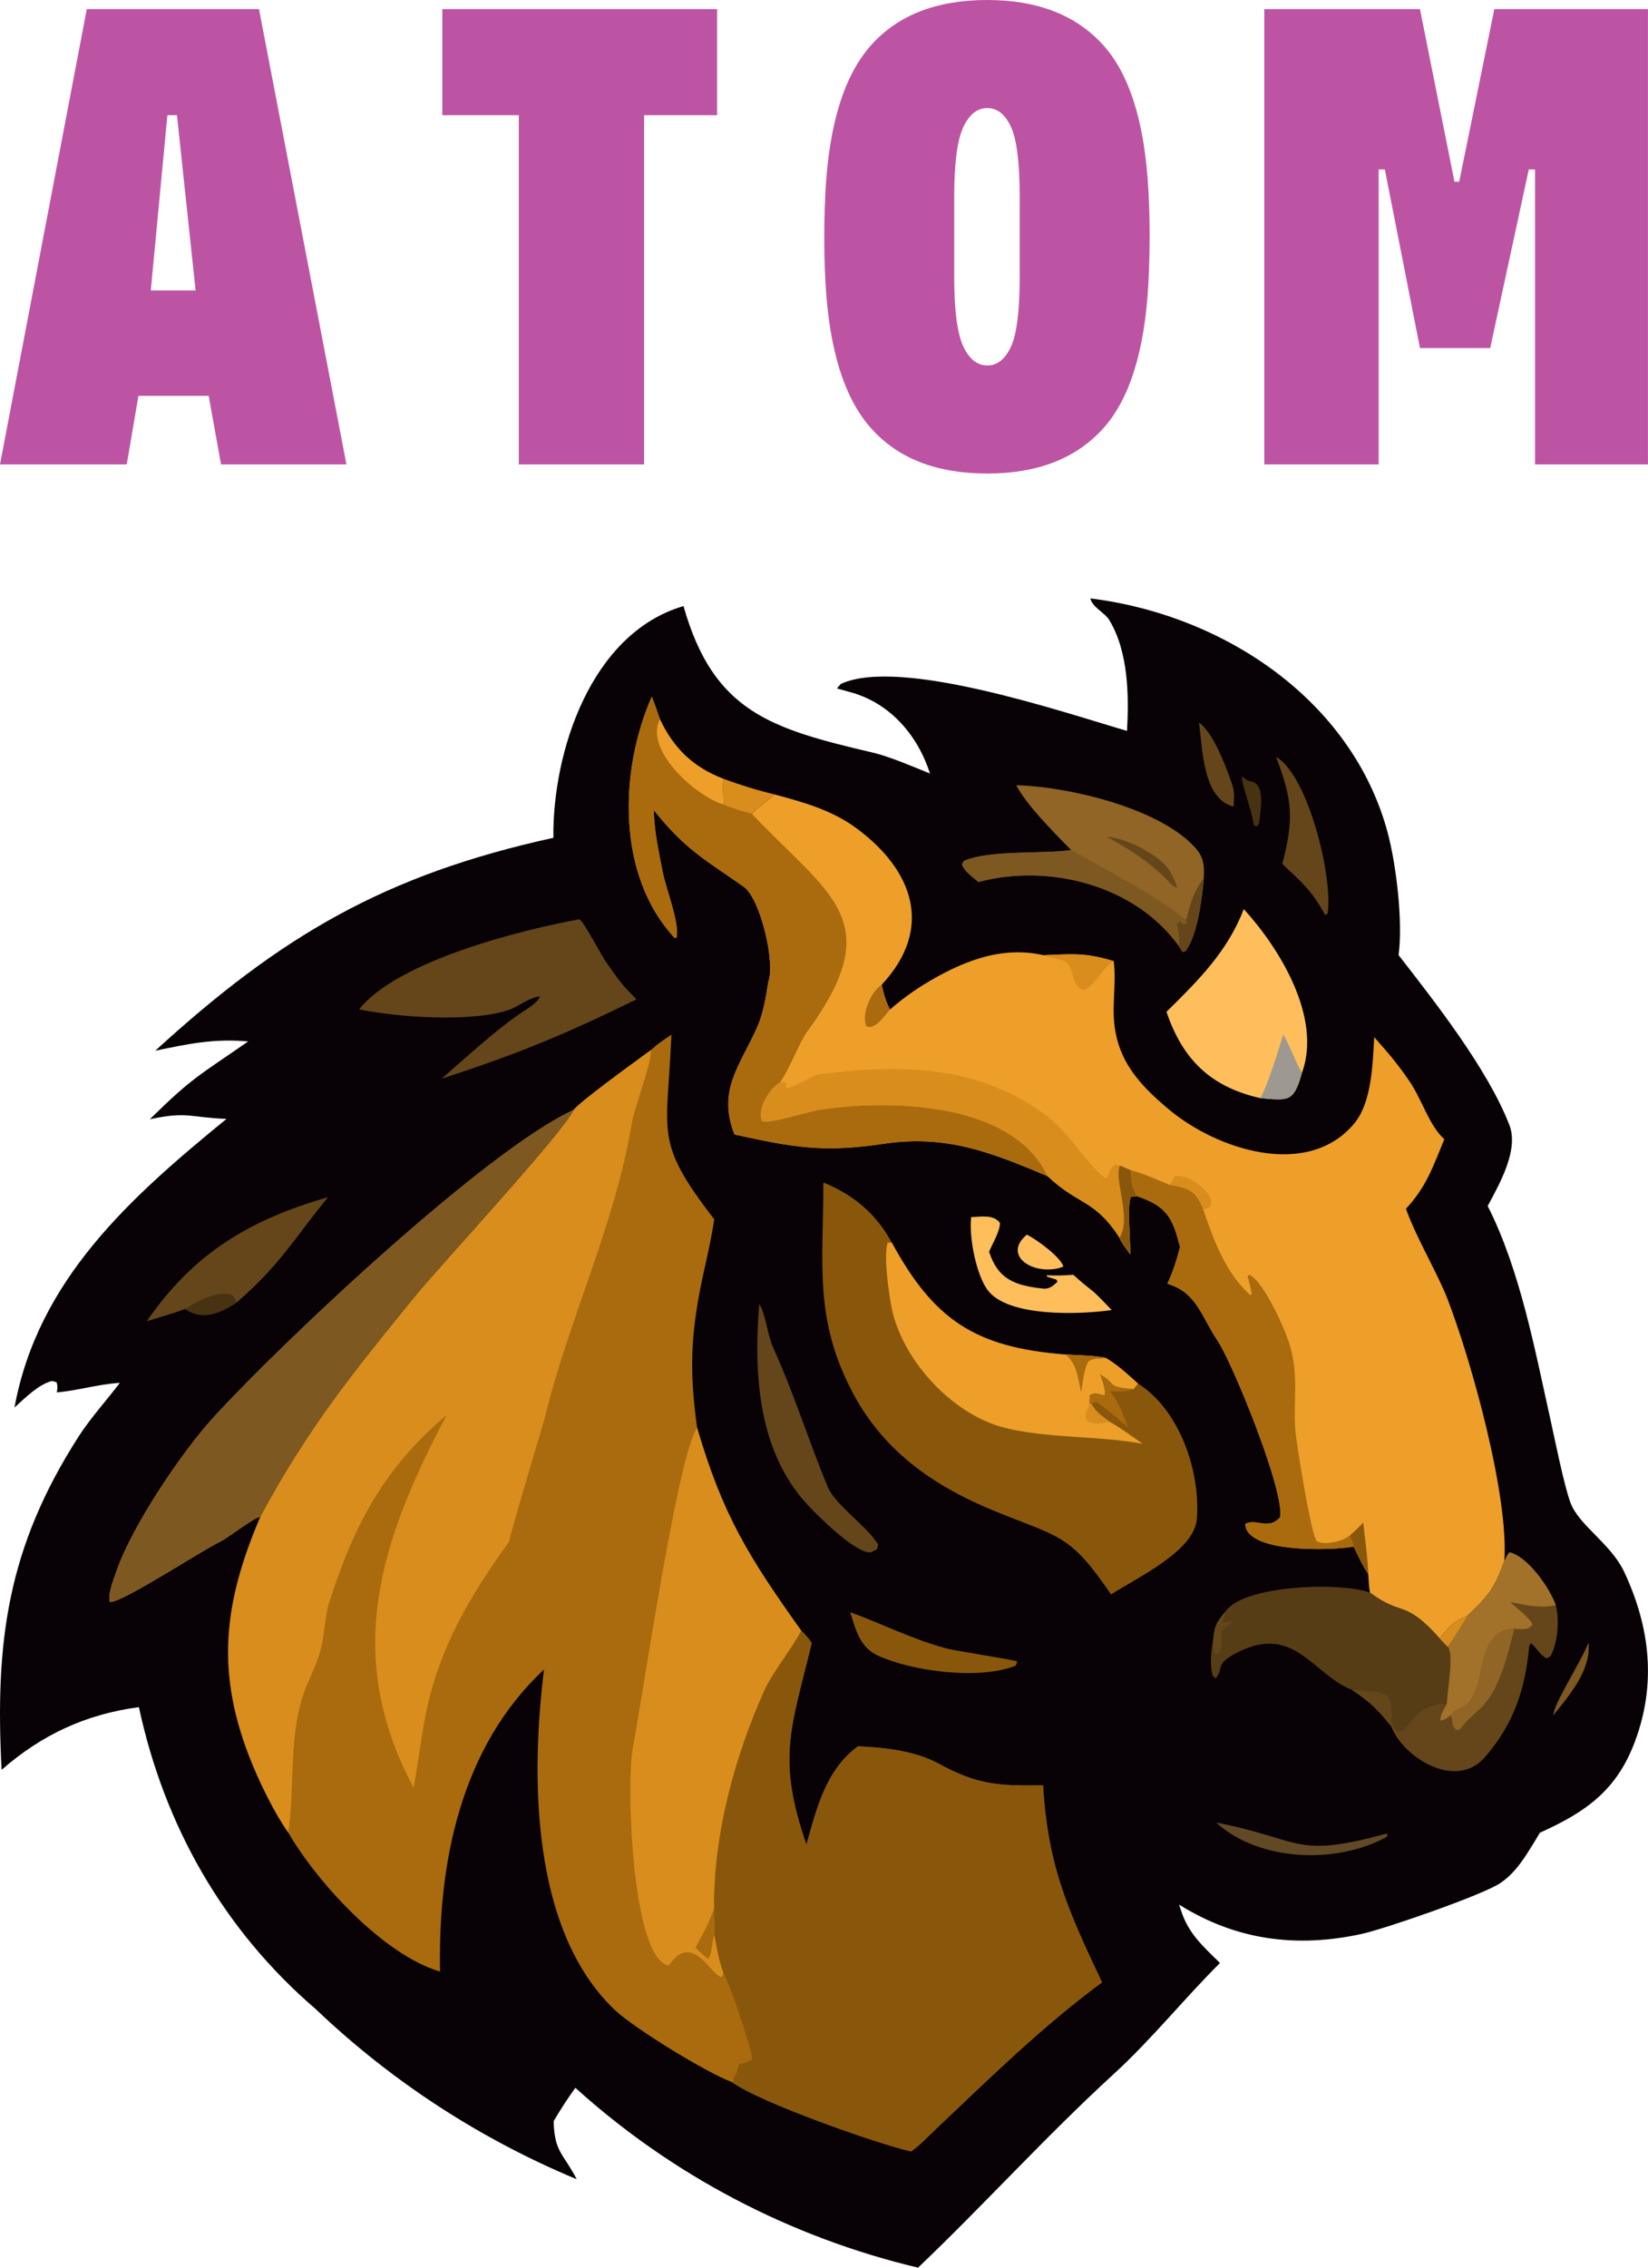 <?xml version="1.0" encoding="UTF-8"?> <svg xmlns="http://www.w3.org/2000/svg" width="32" height="44" viewBox="0 0 32 44" fill="none"><path d="M21.172 11.611C23.778 11.933 26.252 13.596 26.942 16.144C27.113 16.779 27.244 17.885 27.157 18.532C27.87 19.45 28.886 20.741 29.309 21.83C29.495 22.309 29.12 22.968 28.887 23.4C29.522 24.65 29.81 26.222 30.115 27.587C30.198 27.963 30.368 28.81 30.493 29.153C30.655 29.596 31.281 29.951 31.54 30.504C32.04 31.574 32.165 32.668 31.748 33.787C31.395 34.735 30.8 35.156 29.902 35.56C29.823 35.693 29.741 35.825 29.658 35.956C29.516 36.177 29.362 36.38 29.14 36.533C28.805 36.764 26.893 37.426 26.433 37.526C25.163 37.802 23.991 37.641 22.896 36.956C22.9 36.968 22.904 36.98 22.907 36.992L22.927 37.053C23.073 37.516 23.347 37.751 23.689 38.088C22.989 38.784 22.358 39.574 21.619 40.249C20.312 41.445 19.105 42.782 17.826 44C15.341 43.409 13.051 42.208 11.172 40.51C11.004 40.744 10.896 40.911 10.75 41.158C10.766 41.763 10.935 41.775 11.198 42.284C9.318 41.502 7.602 40.384 6.137 38.989C4.327 37.436 3.191 35.416 2.697 33.124C1.661 33.262 0.805 33.663 0.031 34.341C-0.098 31.872 0.135 30.034 1.534 27.861C1.753 27.522 2.074 27.165 2.327 26.832C1.891 26.859 1.532 26.979 1.104 27.017C1.115 26.919 1.123 26.913 1.099 26.819L1.011 26.795C0.748 26.86 0.481 27.13 0.281 27.311C0.738 24.825 2.537 23.23 4.398 21.71C3.695 21.685 3.643 21.559 2.909 21.717C3.746 20.894 3.871 20.866 4.819 20.207C4.15 20.148 3.664 20.253 3.015 20.387C5.457 18.155 7.473 16.974 10.745 16.256C10.727 14.591 11.472 12.286 13.272 11.76C13.854 13.816 14.97 14.14 16.96 14.606C17.274 14.68 17.747 14.883 18.058 15.009C17.824 14.278 17.294 13.645 16.518 13.432L16.251 13.358L16.325 13.271C17.475 12.739 20.663 13.826 21.884 14.182C21.921 13.511 21.915 12.653 21.54 12.032C21.451 11.884 21.212 11.787 21.172 11.611L21.172 11.611Z" fill="#080207"></path><path d="M13.037 20.076C12.959 22.025 12.684 22.119 13.868 23.659C13.796 24.157 13.668 24.621 13.577 25.113C13.397 26.086 13.405 26.75 13.537 27.708C14.037 29.413 14.541 30.213 15.558 31.641C15.66 31.744 15.68 31.763 15.76 31.88C15.371 33.506 15.067 34.098 15.658 35.795C15.855 35.096 16.035 34.34 16.659 33.885C17.176 33.906 17.771 33.974 18.227 34.222C18.987 34.637 19.398 34.653 20.251 34.642C20.346 36.209 20.732 37.055 21.397 38.464C20.24 39.316 19.213 40.324 18.175 41.307C18.017 41.456 17.868 41.619 17.69 41.745C17.016 41.589 14.752 40.793 14.216 40.401C13.728 40.223 12.311 39.356 11.931 38.993C10.302 37.439 10.309 34.443 10.563 32.394C8.942 33.903 8.502 36.154 8.545 38.255C7.432 37.926 6.145 36.505 5.595 35.554C5.337 35.191 5.065 34.635 4.897 34.225C4.174 32.468 4.336 31.111 5.058 29.423C4.897 29.462 4.428 29.838 4.275 29.91C3.937 30.07 2.355 31.105 2.134 31.082C2.086 30.934 2.215 30.621 2.266 30.473C2.569 29.605 3.52 28.185 4.151 27.495C5.507 26.014 9.456 22.303 11.135 21.539C11.245 21.381 12.395 20.552 12.63 20.38C12.778 20.247 12.874 20.186 13.037 20.076L13.037 20.076Z" fill="#A96B0E"></path><path d="M12.632 20.381C12.686 20.525 12.318 21.5 12.275 21.762C11.942 23.774 11.056 25.553 10.573 27.528C10.552 27.615 9.837 29.98 9.892 29.905C9.134 30.954 8.532 31.955 8.268 33.256C8.171 33.746 8.119 34.214 8.031 34.69C6.641 32.084 7.394 29.876 8.674 27.454C7.436 28.502 6.859 29.618 6.375 31.145C6.304 31.441 6.297 31.763 6.214 32.056C6.138 32.325 5.993 32.588 5.9 32.851C5.599 33.703 5.731 34.69 5.597 35.555C5.339 35.192 5.067 34.635 4.899 34.226C4.176 32.469 4.338 31.112 5.06 29.424C4.899 29.463 4.429 29.839 4.277 29.911C3.939 30.071 2.356 31.106 2.136 31.083C2.087 30.935 2.217 30.622 2.268 30.474C2.571 29.606 3.522 28.186 4.153 27.496C5.509 26.015 9.458 22.304 11.137 21.54C11.247 21.382 12.397 20.553 12.632 20.381Z" fill="#D98D1C"></path><path d="M5.06 29.423C4.899 29.462 4.429 29.838 4.277 29.91C3.939 30.07 2.356 31.105 2.136 31.082C2.087 30.934 2.217 30.621 2.268 30.473C2.571 29.605 3.522 28.186 4.153 27.495C5.509 26.014 9.458 22.303 11.137 21.539C10.968 21.949 8.559 24.545 8.072 25.141C6.855 26.633 5.987 27.704 5.06 29.423L5.06 29.423Z" fill="#7D5821"></path><path d="M15.56 31.641C15.662 31.744 15.681 31.762 15.761 31.88C15.373 33.506 15.069 34.098 15.66 35.795C15.857 35.096 16.037 34.34 16.661 33.885C17.178 33.906 17.773 33.973 18.229 34.222C18.988 34.637 19.4 34.653 20.253 34.642C20.348 36.209 20.733 37.055 21.398 38.464C20.242 39.316 19.215 40.323 18.177 41.307C18.019 41.456 17.87 41.618 17.692 41.745C17.018 41.589 14.754 40.793 14.218 40.401L14.255 40.362L14.232 40.341C14.309 40.233 14.311 40.183 14.351 40.054C14.451 40.027 14.537 40.017 14.609 39.947C14.581 39.714 14.175 38.494 14.049 38.293C13.957 38.053 13.917 37.798 13.868 37.545L13.866 37.017C13.854 35.6 14.264 34.079 14.852 32.777C14.986 32.48 15.362 31.999 15.543 31.671L15.56 31.641Z" fill="#89570B"></path><path d="M13.537 27.708C14.037 29.413 14.541 30.213 15.558 31.641L15.542 31.672C15.361 31.999 14.985 32.48 14.851 32.777C14.263 34.079 13.852 35.6 13.864 37.017L13.866 37.546C13.916 37.798 13.955 38.053 14.047 38.294L14.009 38.361C13.803 38.329 13.44 37.453 12.983 38.14C12.263 37.993 12.155 34.587 12.291 33.895C12.466 33 13.167 28.181 13.537 27.708Z" fill="#D98D1C"></path><path d="M13.868 37.546C13.918 37.799 13.957 38.053 14.049 38.294L14.011 38.361C13.805 38.329 13.442 37.454 12.984 38.14C12.998 38.02 12.992 38.023 13.047 37.917C13.178 37.821 13.338 37.814 13.505 37.785C13.598 37.878 13.643 37.928 13.752 38.005C13.827 37.93 13.813 37.749 13.859 37.579L13.868 37.546Z" fill="#D98D1C"></path><path d="M13.864 37.018L13.867 37.546L13.858 37.58C13.811 37.75 13.825 37.93 13.751 38.006C13.641 37.928 13.596 37.879 13.504 37.786C13.621 37.577 13.81 37.241 13.864 37.018Z" fill="#A96B0E"></path><path d="M12.656 13.518C12.713 13.663 12.765 13.809 12.814 13.957C13.075 14.512 13.456 14.887 14.043 15.111C14.024 15.304 14.032 15.353 14.06 15.547L14.032 15.605C14.254 15.691 14.365 15.73 14.599 15.789C14.71 15.665 14.895 15.559 15.035 15.413C15.601 15.566 16.148 15.716 16.625 16.067C17.735 16.883 18.14 18.014 17.119 19.109C17.169 19.314 17.187 19.395 17.28 19.589C17.488 19.408 17.712 19.243 17.948 19.097C18.656 18.667 19.429 18.343 20.261 18.534C20.756 18.515 21.017 18.481 21.499 18.613L21.624 18.647L21.633 18.721C21.659 18.965 21.625 19.337 21.624 19.597C21.619 20.479 22.052 20.992 22.712 21.539C23.628 22.299 25.382 22.886 26.293 21.803C26.639 21.391 26.653 20.642 26.684 20.124C26.966 20.444 27.127 20.626 27.369 20.981C27.624 21.356 27.742 21.827 28.045 22.105C27.826 22.633 27.701 23.023 27.3 23.454L27.317 23.501C27.516 24.042 27.924 24.729 28.108 25.207C28.582 26.439 29.299 29.036 29.21 30.291C29.007 30.838 28.924 30.936 28.491 31.354C28.209 31.472 28.144 31.552 27.957 31.794C27.263 31.016 27.235 31.377 26.601 30.902C26.58 30.787 26.576 30.656 26.567 30.538C26.471 30.404 26.358 30.163 26.283 30.008C25.892 30.086 24.181 30.145 24.182 29.566C24.402 29.46 24.618 29.691 24.852 29.448C24.973 28.998 23.944 26.466 23.641 26.012C23.328 25.543 23.233 25.072 22.668 24.909C22.791 24.635 22.833 24.492 22.914 24.199C22.77 23.619 22.649 23.401 22.073 23.208L21.957 23.224C21.885 23.375 21.951 24.094 21.946 24.339C21.894 24.265 21.76 24.088 21.736 24.013C21.257 23.268 20.941 23.388 20.343 22.822C19.243 22.359 18.377 22.01 17.151 22.194C15.976 22.37 15.403 22.261 14.262 22.013C13.921 21.145 14.377 20.671 14.707 19.92C14.823 19.656 14.87 19.352 14.92 19.047C15.055 18.693 14.775 17.438 14.433 17.199C13.705 16.691 13.302 16.482 12.693 15.716C12.709 16.16 12.782 16.473 12.864 16.902C12.934 17.268 13.187 17.859 13.14 18.19L13.099 18.198C11.967 16.982 12.026 14.948 12.656 13.518Z" fill="#ED9F2A"></path><path d="M12.656 13.518C12.713 13.663 12.765 13.809 12.814 13.957C13.075 14.512 13.456 14.887 14.043 15.111C14.024 15.304 14.032 15.353 14.06 15.547L14.031 15.605C14.254 15.691 14.365 15.73 14.598 15.789C16.093 17.372 17.261 17.843 15.681 20.007C15.51 20.241 15.353 20.705 15.142 21.006C14.937 21.123 14.696 21.522 14.798 21.756C14.966 21.806 15.686 21.566 15.944 21.528C17.288 21.332 19.57 21.382 20.298 22.733C20.314 22.762 20.329 22.792 20.343 22.822C19.243 22.358 18.377 22.01 17.151 22.194C15.976 22.37 15.403 22.261 14.262 22.013C13.921 21.145 14.377 20.671 14.707 19.92C14.823 19.656 14.87 19.352 14.92 19.047C15.055 18.693 14.775 17.438 14.433 17.199C13.705 16.691 13.302 16.482 12.693 15.716C12.709 16.16 12.782 16.473 12.864 16.902C12.934 17.268 13.187 17.859 13.14 18.19L13.099 18.198C11.967 16.982 12.026 14.948 12.656 13.518Z" fill="#A96B0E"></path><path d="M14.031 15.606C13.494 15.432 12.508 14.551 12.813 13.958C13.074 14.513 13.456 14.888 14.043 15.111C14.024 15.305 14.031 15.354 14.059 15.547L14.031 15.606Z" fill="#ED9F2A"></path><path d="M21.949 22.704C22.215 22.774 22.45 22.882 22.703 22.989C23.076 23.047 23.223 23.098 23.363 23.467C23.557 24.038 23.797 24.702 24.276 25.128L24.308 25.104C24.282 24.986 24.258 24.883 24.224 24.768L24.263 24.733C24.548 24.883 24.947 25.777 25.048 26.11C25.22 26.675 25.11 27.172 25.151 27.738C25.169 27.984 25.467 29.847 25.572 29.904C25.709 29.979 25.935 29.924 26.073 29.872C26.123 29.853 26.164 29.825 26.208 29.795C26.233 29.858 26.274 29.946 26.282 30.009C25.891 30.086 24.18 30.145 24.181 29.566C24.401 29.461 24.617 29.692 24.852 29.448C24.972 28.999 23.944 26.467 23.64 26.012C23.327 25.543 23.232 25.072 22.667 24.909C22.791 24.635 22.832 24.492 22.913 24.2C22.769 23.62 22.648 23.402 22.073 23.208C21.965 23.006 21.966 22.935 21.949 22.704Z" fill="#A96B0E"></path><path d="M15.141 21.006L15.253 20.989C15.266 21.078 15.264 21.035 15.26 21.117C15.498 21.079 15.745 20.863 15.929 20.84C17.455 20.651 18.893 20.66 20.189 21.552C20.816 21.984 20.992 22.493 21.476 22.872C21.604 22.687 21.49 22.718 21.657 22.595L21.745 22.616L21.95 22.704C21.966 22.935 21.965 23.006 22.073 23.208L21.956 23.224C21.884 23.376 21.951 24.095 21.946 24.34C21.894 24.265 21.76 24.089 21.735 24.013C21.256 23.268 20.94 23.389 20.342 22.822C20.328 22.792 20.314 22.762 20.297 22.733C19.569 21.382 17.288 21.332 15.944 21.528C15.685 21.566 14.965 21.806 14.798 21.756C14.696 21.522 14.936 21.124 15.141 21.006Z" fill="#D98D1C"></path><path d="M21.737 24.014C21.984 23.651 21.619 22.866 21.747 22.616L21.952 22.704C21.968 22.935 21.967 23.007 22.075 23.209L21.959 23.224C21.886 23.376 21.953 24.095 21.948 24.34C21.896 24.266 21.762 24.089 21.737 24.014Z" fill="#89570B"></path><path d="M20.26 18.534C20.755 18.515 21.017 18.481 21.499 18.613L21.623 18.647C21.385 18.804 21.244 19.149 21.038 19.213C20.809 19.135 20.863 18.851 20.736 18.699C20.653 18.6 20.364 18.589 20.26 18.534Z" fill="#D98D1C"></path><path d="M17.12 19.109C17.17 19.314 17.188 19.395 17.28 19.589C17.16 19.724 17.003 19.981 16.821 19.915C16.724 19.677 16.913 19.23 17.12 19.109Z" fill="#A96B0E"></path><path d="M22.703 22.99C22.76 22.929 22.774 22.903 22.806 22.827C23.067 22.777 23.418 23.042 23.519 23.273C23.51 23.419 23.523 23.425 23.364 23.468C23.224 23.099 23.077 23.048 22.703 22.99Z" fill="#D98D1C"></path><path d="M26.209 29.796C26.302 29.71 26.387 29.636 26.471 29.541C26.496 29.79 26.567 30.314 26.567 30.539C26.471 30.405 26.358 30.164 26.283 30.009C26.275 29.946 26.234 29.858 26.209 29.796Z" fill="#89570B"></path><path d="M15.988 22.945C16.576 23.182 17.017 23.557 17.316 24.11C18.132 25.604 18.927 26.148 20.695 26.283C20.858 26.291 21.338 26.307 21.474 26.349C21.714 26.49 21.892 26.662 22.099 26.846C22.909 27.361 23.312 28.551 23.239 29.475C23.19 30.096 22.078 30.613 21.573 30.937C20.783 29.773 20.589 29.837 19.349 29.334C18.157 28.851 17.182 28.183 16.574 27.053C15.793 25.598 15.989 24.509 15.988 22.945Z" fill="#89570B"></path><path d="M22.188 28.014C21.309 27.853 20.334 27.913 19.503 27.702C18.454 27.435 17.466 26.328 17.297 25.291C17.248 24.997 17.157 24.379 17.236 24.111L17.315 24.11C18.131 25.604 18.926 26.148 20.694 26.283C20.857 26.291 21.337 26.307 21.473 26.349C21.713 26.49 21.891 26.662 22.098 26.846L22.009 26.955C21.459 26.908 21.708 26.868 21.364 26.672C21.407 26.807 21.475 26.95 21.448 27.074C21.288 27.044 21.276 27.012 21.163 27.07C21.156 27.15 21.152 27.162 21.157 27.241L21.191 27.238C21.274 27.4 21.393 27.469 21.539 27.583C21.714 27.673 22.017 27.895 22.188 28.014Z" fill="#ED9F2A"></path><path d="M20.693 26.282C20.857 26.291 21.337 26.307 21.472 26.349C21.327 26.375 21.299 26.334 21.147 26.404C21.047 26.528 21.027 26.836 20.992 27.012C20.923 26.712 20.915 26.477 20.693 26.282Z" fill="#A96B0E"></path><path d="M21.157 27.241L21.191 27.238C21.274 27.399 21.393 27.469 21.539 27.583C21.371 27.622 21.243 27.654 21.096 27.558C21.061 27.412 21.095 27.412 21.157 27.241Z" fill="#D98D1C"></path><path d="M21.159 27.241C21.154 27.161 21.157 27.149 21.165 27.069C21.278 27.011 21.289 27.043 21.449 27.073C21.477 26.95 21.408 26.806 21.366 26.671C21.71 26.867 21.461 26.907 22.011 26.954C21.811 27.008 21.766 26.998 21.553 26.994C21.722 27.201 21.811 27.441 21.9 27.691C21.725 27.547 21.458 27.305 21.281 27.198L21.193 27.238L21.159 27.241Z" fill="#A96B0E"></path><path d="M11.25 17.837C11.339 17.886 11.657 18.506 11.769 18.667C11.997 18.993 12.071 19.105 12.359 19.39C10.987 20.062 10.055 20.452 8.578 20.928C9.068 20.504 9.641 19.968 10.171 19.618C10.268 19.559 10.456 19.437 10.482 19.333C10.28 19.353 10.048 19.537 9.89 19.592C9.158 19.846 7.684 19.735 6.973 19.584C7.711 18.652 10.096 18.046 11.25 17.837Z" fill="#64461A"></path><path d="M23.79 31.276C24.13 30.751 26.033 30.691 26.6 30.902C27.235 31.378 27.263 31.017 27.957 31.795L28.109 31.951C28.242 32.09 28.097 32.811 28.095 33.057C27.424 33.051 27.427 33.527 27.14 33.605C27.061 33.519 27.066 33.51 27.023 33.4L27.011 33.495C26.739 33.157 26.608 33.029 26.248 32.787C25.474 32.482 25.128 31.481 23.995 32.079C23.578 32.299 23.772 32.37 23.605 32.565L23.547 32.513C23.486 32.295 23.52 32.008 23.561 31.787C23.579 31.552 23.636 31.456 23.79 31.276Z" fill="#573D16"></path><path d="M26.248 32.786C26.836 32.867 27.043 32.715 27.023 33.399L27.011 33.494C26.739 33.156 26.608 33.028 26.248 32.786Z" fill="#64461A"></path><path d="M23.79 31.276C23.772 31.376 23.77 31.393 23.733 31.487L23.899 31.455L23.921 31.489C23.513 31.734 23.849 31.736 23.666 32.078L23.593 32.093C23.543 31.988 23.558 31.905 23.561 31.787C23.58 31.552 23.636 31.456 23.79 31.276Z" fill="#64461A"></path><path d="M19.731 15.236C20.713 15.26 22.405 15.653 23.14 16.376C23.365 16.596 23.39 16.748 23.374 17.037C23.336 17.431 23.257 18.127 23.019 18.454L22.964 18.471L22.883 18.348C22.038 17.176 20.371 16.746 18.994 17.114C18.867 16.995 18.738 16.923 18.678 16.775L18.711 16.708C19.184 16.487 20.243 16.574 20.798 16.494C20.447 16.131 19.973 15.67 19.731 15.236Z" fill="#906525"></path><path d="M20.8 16.495C21.301 16.778 22.635 17.485 22.992 17.833L23.043 17.818C23.119 17.511 23.18 17.297 23.376 17.038C23.338 17.431 23.259 18.127 23.021 18.455L22.966 18.472L22.885 18.348C22.04 17.177 20.373 16.747 18.996 17.114C18.869 16.995 18.74 16.923 18.68 16.775L18.713 16.709C19.186 16.488 20.245 16.575 20.8 16.495Z" fill="#7D5821"></path><path d="M23.042 17.819C23.119 17.511 23.18 17.297 23.376 17.038C23.338 17.431 23.259 18.128 23.021 18.455L22.966 18.472L22.885 18.349C22.927 18.229 22.874 18.065 22.85 17.923C23.007 17.814 22.855 17.942 23.03 17.933L23.042 17.819Z" fill="#64461A"></path><path d="M21.494 16.237C21.669 16.24 21.997 16.364 22.155 16.452C22.568 16.683 22.716 16.803 22.86 17.224C22.804 17.202 22.789 17.205 22.754 17.168C22.356 16.746 21.995 16.515 21.494 16.237Z" fill="#64461A"></path><path d="M29.211 30.291C29.257 30.192 29.244 30.203 29.31 30.119C29.667 30.201 30.092 30.812 30.21 31.145C30.283 31.44 30.25 31.864 30.108 32.135L30.031 32.179C29.897 32.108 29.845 31.979 29.725 31.881C29.715 31.902 29.704 31.924 29.693 31.945C29.615 32.771 29.401 33.445 28.828 34.1C28.276 34.732 27.255 34.118 27.012 33.494L27.024 33.4C27.067 33.51 27.062 33.518 27.14 33.604C27.428 33.526 27.424 33.051 28.095 33.056C28.098 32.811 28.243 32.089 28.11 31.951L27.958 31.794C28.145 31.553 28.209 31.473 28.492 31.355C28.925 30.937 29.008 30.838 29.211 30.291Z" fill="#64461A"></path><path d="M29.21 30.291C29.256 30.192 29.244 30.203 29.31 30.119C29.666 30.201 30.091 30.812 30.209 31.145C29.907 31.215 29.624 31.142 29.324 31.084C29.44 31.192 29.72 31.406 29.756 31.522C29.672 31.632 29.59 31.604 29.45 31.61L29.408 31.598C28.827 31.639 28.819 32.205 28.697 32.678C28.504 33.252 28.336 33.058 28.172 33.282C28.08 33.348 28.079 33.358 27.971 33.386C27.959 33.277 28.038 33.171 28.095 33.056C28.097 32.811 28.242 32.089 28.109 31.951L27.957 31.794C28.144 31.553 28.208 31.473 28.491 31.355C28.924 30.937 29.007 30.838 29.21 30.291Z" fill="#A2722A"></path><path d="M27.957 31.795C28.144 31.553 28.208 31.473 28.491 31.355C28.418 31.471 28.18 31.866 28.109 31.951L27.957 31.795Z" fill="#D98D1C"></path><path d="M28.697 32.678C28.819 32.205 28.827 31.639 29.408 31.598C29.266 32.12 29.128 32.804 28.712 33.181C28.547 33.329 28.481 33.387 28.342 33.562L28.268 33.565C28.177 33.462 28.218 33.395 28.172 33.281C28.336 33.058 28.504 33.252 28.697 32.678Z" fill="#906525"></path><path d="M24.151 17.639C24.853 18.408 25.667 19.742 25.284 20.808C25.121 21.379 25.042 21.359 24.471 21.307C23.494 21.087 22.959 20.543 22.65 19.632C23.276 19.017 23.837 18.458 24.151 17.639Z" fill="#FFBE5C"></path><path d="M24.919 20.073C25.062 20.315 25.174 20.661 25.282 20.807C25.119 21.378 25.041 21.358 24.469 21.307C24.612 21.081 24.827 20.357 24.919 20.073Z" fill="#9D9992"></path><path d="M2.852 25.635C3.756 24.316 4.856 23.663 6.368 23.23C5.695 24.054 5.443 24.538 4.598 25.27C4.287 25.471 3.938 25.637 3.594 25.397C3.414 25.471 3.05 25.573 2.852 25.635Z" fill="#64461A"></path><path d="M3.596 25.398C3.805 25.258 4.226 25.041 4.482 25.117C4.546 25.136 4.565 25.21 4.599 25.271C4.288 25.472 3.939 25.637 3.596 25.398Z" fill="#473212"></path><path d="M14.742 25.306C14.863 25.474 14.905 25.912 15.009 26.14C15.413 27.023 15.706 27.971 16.075 28.857C16.209 29.178 16.795 29.594 17.004 29.9C17.072 29.998 17.049 29.934 17.031 30.058C16.998 30.077 16.916 30.125 16.882 30.123C16.575 30.104 15.879 29.41 15.69 29.208C14.718 28.17 14.632 26.662 14.742 25.306Z" fill="#64461A"></path><path d="M18.858 23.615C19.063 23.61 19.286 23.56 19.416 23.727C19.42 23.883 19.277 24.122 19.205 24.287C19.376 24.806 19.676 24.942 20.263 25.004C20.37 25.015 20.462 24.944 20.533 24.869L20.512 24.828L20.335 24.773L20.32 24.744C20.523 24.753 20.638 24.749 20.841 24.735C20.973 24.858 21.106 24.962 21.246 25.075C21.359 25.179 21.479 25.308 21.587 25.419C20.98 25.506 19.573 25.565 19.177 25.031C18.955 24.733 18.811 24 18.858 23.615Z" fill="#FFBE5C"></path><path d="M16.508 31.281C17.136 31.511 17.712 31.804 18.363 31.981C18.578 32.039 19.695 32.204 19.754 32.239L19.721 32.319C19.027 32.599 17.737 32.434 17.06 32.13C16.688 31.962 16.622 31.63 16.508 31.281Z" fill="#89570B"></path><path d="M24.779 14.686C25.411 15.05 25.891 17.065 25.778 17.728L25.732 17.755C25.463 17.265 25.3 17.144 24.899 16.762C25.133 15.872 25.088 15.507 24.779 14.686Z" fill="#64461A"></path><path d="M23.615 35.363C25.299 35.689 25.112 36.075 26.937 35.574L26.933 35.637C25.962 36.178 24.445 36.124 23.615 35.363Z" fill="#614925"></path><path d="M23.281 14.022C23.538 14.194 23.767 14.785 23.871 15.067C23.975 15.349 23.97 15.357 23.953 15.65C23.35 15.503 23.352 14.514 23.281 14.022Z" fill="#64461A"></path><path d="M14.043 15.111C14.409 15.24 14.658 15.321 15.034 15.413C14.895 15.56 14.71 15.666 14.598 15.789C14.364 15.731 14.253 15.691 14.031 15.606L14.06 15.547C14.032 15.353 14.024 15.305 14.043 15.111Z" fill="#D98D1C"></path><path d="M19.938 23.957C20.121 24.042 20.593 24.388 20.649 24.575L20.564 24.605C20.026 24.738 19.469 24.348 19.938 23.957Z" fill="#FFBE5C"></path><path d="M24.113 15.062C24.17 15.106 24.209 15.149 24.284 15.16C24.59 15.207 24.469 15.752 24.451 15.958C24.43 16.014 24.447 15.986 24.395 16.038L24.345 16.003C24.294 15.669 24.117 15.259 24.113 15.062Z" fill="#473212"></path><path d="M30.844 31.873C30.9 32.4 30.475 32.891 30.164 33.28C30.158 33.072 30.696 32.254 30.844 31.873Z" fill="#7D5821"></path><path d="M6.727 9.011H4.292L4.052 7.681H2.688L2.461 9.011H0L1.685 0.177H5.029L6.727 9.011ZM3.25 2.235L2.928 5.635H3.798L3.436 2.235H3.25ZM10.074 2.235H8.589V0.177H13.924V2.235H12.507V9.011H10.074V2.235ZM19.171 0C20.134 0 20.878 0.285 21.403 0.855C21.93 1.424 22.229 2.373 22.3 3.703C22.308 3.845 22.315 4.025 22.32 4.243C22.324 4.46 22.324 4.679 22.32 4.901C22.315 5.124 22.308 5.318 22.3 5.485C22.229 6.814 21.93 7.764 21.403 8.333C20.878 8.903 20.134 9.188 19.171 9.188C18.19 9.188 17.438 8.897 16.918 8.314C16.395 7.733 16.099 6.786 16.028 5.473C16.02 5.331 16.013 5.153 16.008 4.94C16.004 4.726 16.004 4.509 16.008 4.286C16.013 4.064 16.02 3.874 16.028 3.715C16.099 2.401 16.395 1.454 16.918 0.873C17.439 0.291 18.19 0 19.171 0V0ZM18.528 3.828V5.36C18.528 6.012 18.586 6.463 18.702 6.715C18.818 6.966 18.974 7.091 19.171 7.091C19.366 7.091 19.52 6.968 19.633 6.721C19.744 6.475 19.8 6.021 19.8 5.36V3.828C19.8 3.167 19.744 2.713 19.633 2.467C19.52 2.22 19.366 2.097 19.171 2.097C18.974 2.097 18.818 2.222 18.702 2.473C18.586 2.724 18.528 3.176 18.528 3.828ZM24.55 9.011V0.177H27.572L28.242 3.526H28.334L29.016 0.177H31.999V9.011H29.806V3.288H29.685L28.936 6.753H27.572L26.89 3.288H26.77V9.011H24.55Z" fill="#BD54A3"></path></svg> 